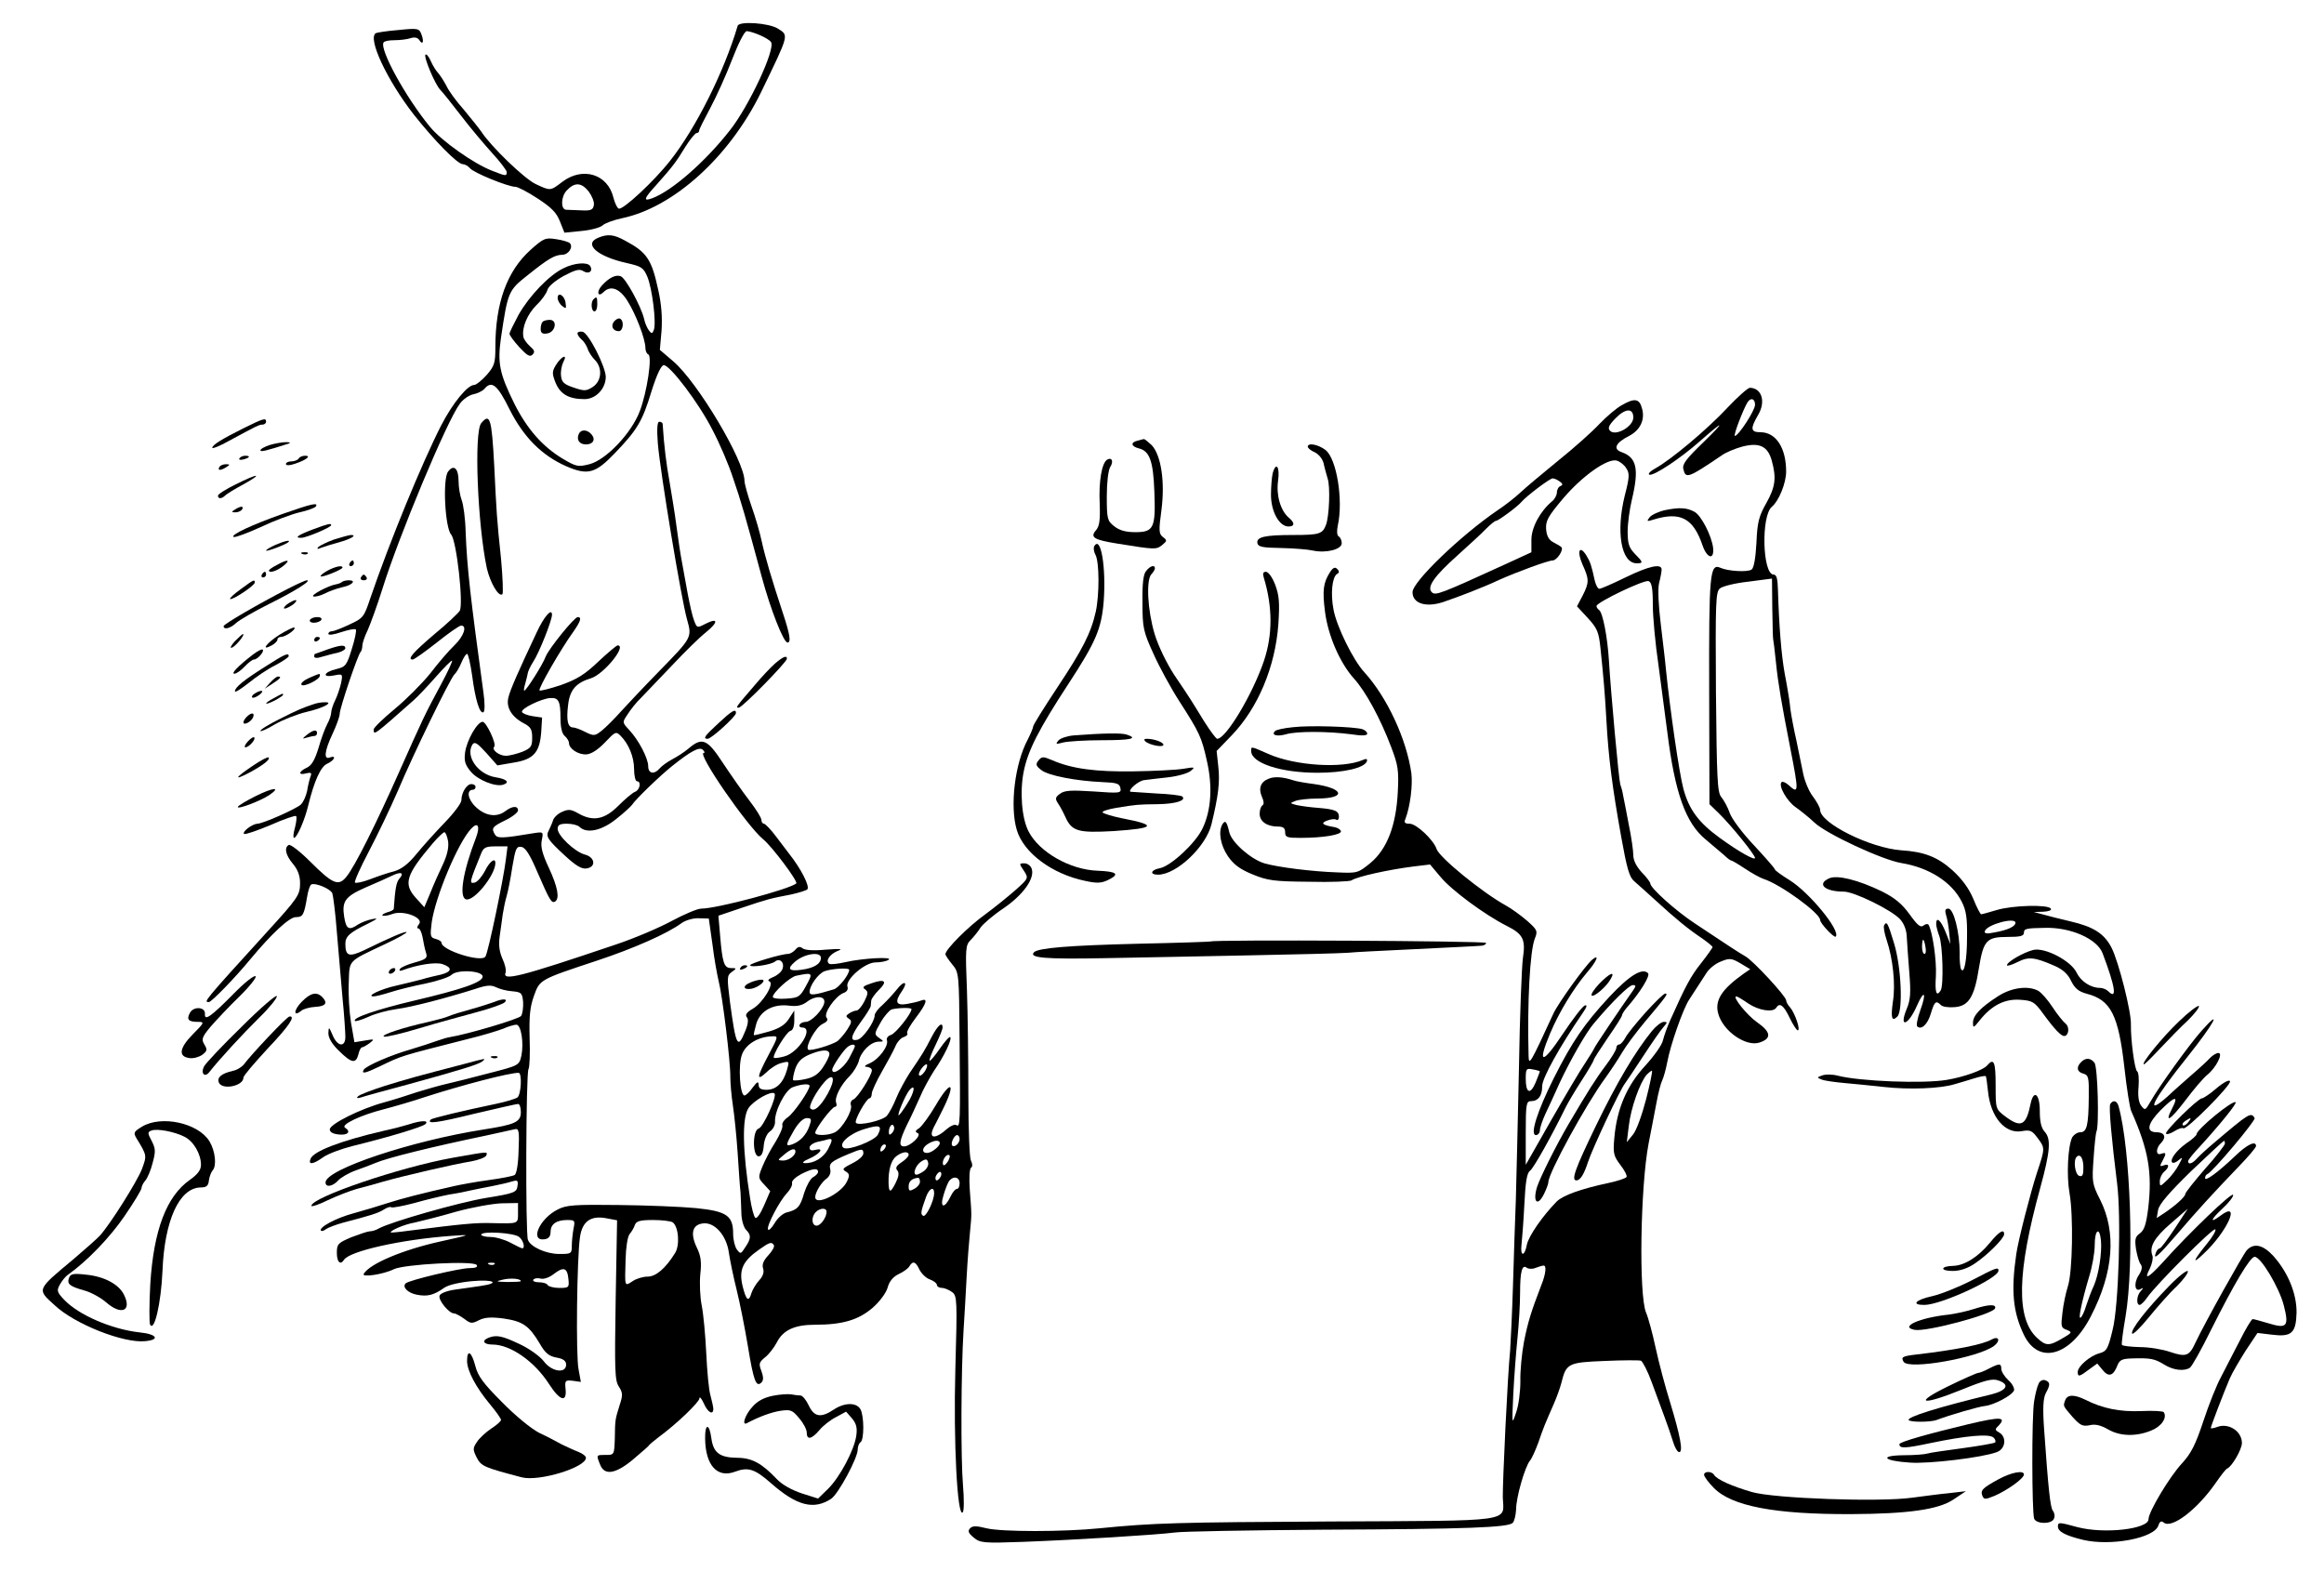 <?xml version="1.0"?>
<svg
    xmlns:rdf="http://www.w3.org/1999/02/22-rdf-syntax-ns#"
    xmlns="http://www.w3.org/2000/svg"
    xmlns:cc="http://web.resource.org/cc/"
    xmlns:dc="http://purl.org/dc/elements/1.1/"
    xmlns:svg="http://www.w3.org/2000/svg"
    xmlns:inkscape="http://www.inkscape.org/namespaces/inkscape"
    xmlns:sodipodi="http://sodipodi.sourceforge.net/DTD/sodipodi-0.dtd"
    xmlns:ns1="http://sozi.baierouge.fr"
    xmlns:xlink="http://www.w3.org/1999/xlink"
    viewBox="0 0 821 555"
    version="1.0"
  >
  <g
      transform="translate(0 555) scale(.1 -.1)"
    >
    <path
        d="m2606 5459c-48-163-148-362-238-476-57-73-167-175-182-170-6 2-14 20-19 39-20 83-108 110-180 56-43-33-42-33-95-8-40 19-157 132-191 184-9 13-37 48-62 78-26 29-54 67-62 85-9 17-22 37-29 45-7 7-19 26-26 42s-15 26-19 23c-7-8 34-106 53-125 8-8 41-49 73-91s82-101 109-131c28-30 51-61 52-67 0-16-1-16-52 4-65 25-179 106-219 155-85 103-179 274-164 298 3 5 20 8 39 8s44 3 56 7c15 5 25 2 31-6 12-20 18-7 8 19-8 22-12 23-81 16-40-3-76-9-80-11-31-17 39-166 134-288 72-91 154-175 173-175 7 0 18-6 25-14 12-16 135-66 161-66 8 0 43-18 78-41 49-32 67-50 79-81l16-40 60 6c33 3 67 12 75 20 9 8 40 19 68 25 183 38 381 218 492 446 100 207 98 199 59 224-32 20-136 27-142 10zm78-33c19-8 37-19 40-25 16-25-79-228-146-312-87-111-204-213-273-239-34-13-31-2 13 46 57 64 71 82 103 135 17 27 35 49 40 49s9 4 9 9c0 4 18 40 39 79s56 116 77 171c22 57 44 101 52 101 7 0 28-6 46-14zm-604-553c11-15 20-36 18-47-3-18-10-21-48-19-25 1-48 2-51 2-19 3-17 47 3 68 28 30 52 29 78-4z"
    />
    <path
        d="m2113 4710c-53-22-3-66 100-89 53-12 60-16 74-49 17-41 32-161 23-187-5-14-8-15-17-3-6 7-15 27-18 43-11 44-65 143-82 149-17 7-42-5-67-33-20-22-14-43 6-23 25 25 57 13 84-30 30-47 64-136 64-167 0-11 5-21 10-23 15-5-4-133-30-201-29-77-119-172-178-187-40-10-46-9-95 20-71 43-125 105-169 192-54 109-61 145-48 236 24 161 26 166 93 219 75 60 96 72 123 73 23 0 40 28 27 41-4 4-26 11-48 14-38 6-44 4-91-38-83-75-124-187-124-344 0-55-3-66-31-98-17-19-37-35-44-35-23 0-75-63-116-142-69-135-183-413-251-612-22-66-25-70-73-92-27-13-56-24-62-24-7 0-13-4-13-9 0-6 20-3 46 6 25 8 48 13 51 9 3-3-3-34-14-68-18-59-22-64-56-72-45-11-50-31-6-22 30 6 30 5 24-27-4-17-13-45-21-61s-14-36-14-43c0-8-6-27-14-41-8-15-22-53-31-85-13-42-24-61-41-69-30-14-31-28-2-20 17 4 20 2 15-11-3-8-9-31-12-51-4-19-14-41-23-49-21-17-134-67-153-67-18-1-54-28-47-36 4-3 45 11 93 31 47 21 88 35 91 32s1-21-4-41c-6-20-7-36-3-36 10 0 38 64 50 115 21 86 44 137 67 147 26 12 34 31 9 22-22-9-19 23 10 84 14 30 25 61 25 70 0 20 64 209 74 219 3 3 6 13 6 22 0 8 8 33 19 55 10 23 34 88 52 146 58 186 227 591 273 653 11 16 33 31 48 34s33 12 39 19c26 31 46 15 89-72 50-99 114-163 200-201 76-33 103-26 171 45 80 83 98 113 130 218 19 61 35 94 44 94 22 0 124-134 172-229 25-47 58-124 73-171 27-78 43-133 101-348 31-115 77-232 91-232 13 0 9 28-16 103-39 118-63 199-75 254-6 29-22 85-36 124-14 40-25 81-25 90 0 71-165 348-251 422l-48 41 6 68c3 45 0 93-12 145-23 107-40 132-117 173-40 22-61 24-95 10z"
    />
    <path
        d="m1990 4602c-50-24-120-97-158-164-17-32-32-62-32-67 0-6 16-27 35-48 27-29 37-35 46-26 10 10 7 16-9 30-11 10-22 25-23 33-6 33 14 80 46 112 19 18 36 42 39 54s27 32 57 49c42 22 56 26 70 17 19-12 35 0 24 18-9 15-56 12-95-8z"
    />
    <path
        d="m1970 4497c0-8 7-21 16-28 14-11 15-10 12 11-3 26-28 41-28 17z"
    />
    <path
        d="m2097 4493c-11-10-8-43 3-43 6 0 10 11 10 25 0 26-2 29-13 18z"
    />
    <path
        d="m2170 4415c-14-16-5-35 16-35 15 0 20 35 5 44-5 3-14-1-21-9z"
    />
    <path
        d="m1917 4413c-4-3-7-15-7-25 0-14 6-19 23-16 29 4 38 48 9 48-10 0-22-3-25-7z"
    />
    <path
        d="m2040 4372c0-5 7-15 15-22 8-6 17-21 21-32 3-11 15-29 25-39 28-28 25-75-7-96-23-15-30-15-68-2-33 11-42 19-44 41-2 15 2 37 8 49 17 31-7 21-27-12-13-22-13-29 0-62 17-40 47-57 102-57 40 0 75 37 75 79-1 37-61 155-82 159-10 2-18-1-18-6z"
    />
    <path
        d="m6102 4109c-70-75-196-181-253-213-19-10-29-21-22-23 15-5 109 57 178 118 86 76 93 75 13-3-62-60-76-78-71-96 8-34 17-31 135 49 15 11 47 24 72 31 61 16 91 2 105-49 17-61 13-93-19-150-26-46-32-67-35-140-3-55-9-89-17-95-14-10-83-6-110 6-38 17-41-20-40-437l1-398 33-32c44-43 128-147 128-158 0-10-59 23-126 72-74 54-107 99-127 172-15 56-47 278-62 424-2 26-11 98-18 158-8 66-11 124-6 145 5 19 9 41 9 48 0 22-44 13-128-28-45-22-86-40-92-40-5 0-12 12-16 28-12 55-16 67-30 90-24 38-34 15-14-31 24-53 25-64 1-111l-20-38 38-41c34-37 39-50 45-107 11-108 15-150 21-255 7-130 21-238 52-410 20-112 29-144 46-158 12-10 47-42 78-70 71-65 114-100 162-132 20-14 37-28 37-31 0-2-18-28-40-56-37-46-55-80-110-203-10-22-21-53-25-69-3-17-32-57-63-91-64-69-100-151-109-254-5-55-3-64 21-96 15-19 25-39 22-43-3-5-31-14-63-21-99-21-161-44-183-65-51-52-100-123-106-153-8-43-24-43-19 0 2 17 7 81 10 141 4 81 9 112 20 120 13 9 78 126 127 226 7 14 31 55 55 92s43 70 43 73c0 4 23 39 50 79 28 40 50 75 50 79s7 15 15 25c47 53 86 115 77 124-20 20-65-7-137-84-89-96-131-158-196-287-59-118-85-201-63-201 7 0 14 8 14 17s9 35 19 57c11 23 34 73 51 111 35 75 93 178 121 210 63 75 124 135 137 135 12 0 12-3 1-19-43-61-135-197-138-206-2-5-17-29-32-52-16-23-69-113-119-200l-90-158v113c0 103 2 112 19 112 25 0 39 19 39 52-1 28 62 141 145 262 13 19 15 27 6 24-8-2-43-48-79-102-72-108-90-107-44 3 32 76 82 158 130 215 35 40 46 68 19 46-24-20-119-152-137-190-82-178-87-187-88-150-5 191 5 371 22 414 11 27 9 31-27 63-22 19-55 43-75 54-82 45-236 170-245 200-11 32-71 89-95 89-17 0-21 4-15 17 17 45 26 119 21 161-17 121-86 269-166 357-40 43-98 162-109 221-11 56-5 115 12 126 9 5 9 10 1 18s-15 5-26-12c-23-37-27-63-17-140 11-84 52-179 102-235 41-45 93-140 132-243 24-63 27-82 23-158-6-119-38-202-97-251-43-35-46-36-115-33-90 3-210 18-259 32-47 14-115 73-124 109-9 38-14 45-24 30-16-26-8-74 19-114 21-30 43-46 87-64 53-22 77-25 200-26 77-2 145 1 150 5 18 13 131 38 219 49l58 7 37-44c39-47 155-133 234-173 58-29 67-48 57-114-4-28-11-203-14-390-4-187-9-396-11-465-3-69-7-204-10-300s-8-200-10-230c-9-86-27-470-26-520 3-88 51-82-605-85-548-3-626-5-819-24-128-13-348-13-400 0-36 9-49 9-58 0-9-10-6-17 13-33 23-19 35-20 175-15 185 7 475 25 535 33 25 4 261 8 525 10 513 2 653 8 669 24 6 6 11 28 12 48 0 42 31 150 49 172 7 8 20 38 30 65 18 53 23 64 54 135 11 25 23 59 27 75 17 68 23 72 152 77 64 3 122 3 129 1 6-3 24-37 38-76 15-40 35-94 45-122 10-27 24-67 30-87 6-21 16-38 22-38 15 0 4 57-32 176-17 54-40 141-51 192s-26 107-34 125c-26 63-20 445 9 597 9 47 22 112 28 145s15 68 20 78 13 39 18 65c11 60 55 186 77 220 21 32 37 57 61 94 9 15 32 34 51 41 31 13 38 12 69-6l35-21-22-15c-79-56-104-95-91-142 17-62 98-118 146-102 43 14 41 37-8 71-36 25-90 92-74 92 3 0 22-11 42-25 37-25 88-33 99-15 12 19 26 9 47-35 12-25 25-45 29-45 11 0-10 61-27 81-8 8-14 20-14 25 0 14-118 142-145 156-23 13-59 37-178 116-68 45-157 125-157 141 0 4-13 22-30 39-19 21-30 42-30 61 0 16-7 65-16 108-8 43-17 89-20 103-2 14-7 31-10 39-5 15-33 320-40 436-5 84-22 172-35 180-5 4-9 9-9 14 0 13 169 94 184 88 11-4 15-25 15-84 0-43 9-139 20-213 10-74 24-180 31-235 27-217 65-323 136-381 26-22 55-47 66-56 10-10 21-18 24-18s25-13 49-29 53-32 65-36c60-19 200-121 200-145 0-12 49-64 55-59 19 20-93 156-162 199-29 18-53 35-53 39 0 3-33 41-73 84-40 42-79 94-86 114-7 21-21 46-30 57-14 16-16 62-19 371-2 317-1 354 14 366 9 8 54 19 100 24l84 11 1-103c1-57 2-106 3-110 1-5 6-42 10-83 7-71 20-147 51-305 30-154 30-162-7-128-10 9-21 13-24 10-13-12 19-68 50-89 17-12 47-36 66-54 42-40 240-132 307-143 98-16 178-67 213-136 16-31 20-58 19-125 0-83-10-133-21-114-3 5-6 32-5 59 0 71-21 155-40 155-11 0-13-6-8-23 4-12 9-40 11-62l4-40-17 43c-17 42-33 55-33 28 0-8 5-27 11-43 12-31 16-174 5-192-15-24-21-8-17 51 3 55-12 157-26 181-3 4-11 3-18-3-10-8-21 1-49 40-27 37-52 58-98 81-83 40-157 59-186 46-45-20-16-47 52-47 36 0 167-64 198-97 14-15 23-38 24-61 1-20 5-77 9-127 6-73 4-98-9-129-29-70 5-60 36 11 26 59 35 47 12-16-10-28-15-53-11-57 14-14 37 7 48 45 13 43 18 48 36 30 6-6 28-9 49-7 49 4 69 36 85 138 16 98 27 110 101 110 45 0 58 3 58 15 0 14 8 16 73 17 92 3 186-39 205-90 45-119 52-166 20-134-7 7-20 12-30 12-32 0-67 23-82 54-19 41-112 90-153 80-33-8-93-42-93-54 0-4 17 1 37 11 39 20 60 18 131-13 30-13 48-30 59-54 13-26 26-37 56-45 84-22 111-75 132-261 8-73 19-142 24-153 61-137 75-217 60-344-7-56-14-77-29-88-17-12-19-21-14-56 4-23 11-48 17-54 6-9 4-21-8-39-18-28-13-60 7-48 10 6 11 4 1-7-15-15-17-49-4-49 4 0 17 12 27 27 33 47 233 247 240 240 4-3-9-26-28-49-51-63-56-78-14-38 85 79 135 192 60 135-39-29-35-14 6 24 23 21 41 44 39 50-4 10-152-131-247-237-53-58-70-67-47-23 8 17 12 37 9 45-12 31 6 63 65 114l60 52-46-70c-25-38-49-70-53-70s-11-7-14-16c-11-29 10-10 75 66 71 83 124 141 217 238 34 35 62 68 62 73 0 21-32 6-76-37-59-56-104-89-104-76 0 6 3 12 8 14 19 8 172 190 167 198-13 22-19 18-144-88-24-20-51-45-60-55-16-18-31-23-31-9 0 4 19 28 43 53 73 80 129 150 125 155-10 9-138-96-138-113 0-4-16-19-36-32-35-25-60-58-50-68 3-3 13 0 22 8 16 13 16 12 1-16-8-16-27-41-41-54-25-24-26-24-26-4 0 11 7 26 15 33 20 17 19 31-1 23-14-5-15-3-5 15 15 28 14 32-4 26-20-8-20 20 1 40 18 19 10 36-17 36-39 0-33 30 14 78 50 50 65 53 41 7-29-56-8-44 46 27 30 40 65 81 78 91 31 25 57 77 39 77-7 0-20-8-29-17-9-10-38-37-65-60-26-23-66-58-87-78-82-72-51-12 73 143 91 114 125 176 50 92-45-50-154-202-182-252-18-31-19-32-33-14-9 12-12 36-9 67 2 27 0 51-5 54-9 6-23 113-22 165 2 44-43 221-68 271-26 51-64 75-146 94-38 9-82 20-99 25l-30 8 33 1c19 1 31 5 27 11-9 15-135 12-191-5-27-8-52-15-55-15s-16 25-28 55c-15 36-40 70-73 100-52 47-100 66-181 71-110 8-287 96-287 143 0 8-12 29-26 48-14 18-29 55-34 81s-16 79-24 117c-9 39-18 88-21 110-2 22-7 54-10 70-3 17-7 41-10 55-12 67-20 166-24 298-1 38-5 52-15 52-40 0-45 209-6 240 24 20 50 83 50 124 0 84-36 139-91 139-35 0-36 13-8 61 28 47 13 95-29 96-7 0-43-32-80-71zm98 11c0-20-58-109-71-110-7 0 29 93 44 118 12 19 27 14 27-8zm920-1830c0-13-28-26-74-34-28-6-37-4-34 5 8 23 108 50 108 29zm-318-85c3-14 1-25-3-25-5 0-9 11-9 25s2 25 4 25 6-11 8-25zm-1362-440c0-1-7-19-15-39-19-45-35-38-35 13 0 35 2 38 25 33 14-2 25-6 25-7zm375-99c-14-54-34-110-46-124l-22-27 7 57c7 63 39 153 63 181 9 9 18 16 19 14 2-2-7-47-21-101zm2045-156c0-5-31-46-70-89-38-44-70-84-70-89 0-10-36-42-75-68l-26-17 5 29c4 20 39 61 117 137 62 59 114 107 116 107 1 0 3-4 3-10zm-2435-439c11 4 23 8 28 8 11 1 8-30-8-69-36-94-47-129-61-199-8-42-14-105-13-141 0-36-6-85-15-110-15-45-15-44-10 65 3 61 10 151 15 200 5 50 9 120 9 157 0 76 7 103 24 89 6-4 20-5 31 0z"
    />
    <path
        d="m5730 4119c-19-10-55-41-80-67-25-27-90-85-145-129-55-45-115-95-134-113-18-17-55-46-81-63-129-88-300-252-300-289 0-40 47-55 108-35 56 19 142 52 197 78 65 29 174 69 190 69 15 0 40 38 31 47-3 3-16 11-28 17-16 8-24 22-26 46-2 30 6 45 60 109 68 80 156 142 189 134 11-3 27-15 34-27 12-18 12-31-5-96-32-129-13-240 42-240 24 0 23 4-7 34-20 21-25 35-25 78 0 29 7 80 15 113 26 109 17 149-37 168-31 11-20 33 27 57 39 20 57 57 46 96-9 36-26 39-71 13zm40-44c0-32-62-67-82-47-9 9-5 19 17 42 36 38 65 40 65 5zm-260-226c11-8 12-12 3-16-7-2-13-13-13-23 0-9-8-24-17-31-42-35-73-92-73-136v-44l-87-40c-236-108-252-114-265-101-18 18 8 56 91 130 41 37 87 79 102 95 15 15 30 27 34 27 8 0 77 51 90 67 18 21 100 83 110 83 6 0 17-5 25-11z"
    />
    <path
        d="m860 4037c-78-39-110-59-110-69 0-4 26 6 58 24 100 54 107 58 120 58 6 0 12 5 12 10 0 15-9 12-80-23z"
    />
    <path
        d="m1700 4055c-26-31-13-359 20-513 12-51 42-103 55-91 3 4 1 60-5 125-15 143-16 163-24 329-9 168-15 187-46 150z"
    />
    <path
        d="m2324 3983c8-99 83-551 103-621 18-65 19-63-103-188-49-50-107-112-130-137-23-26-53-56-68-68-24-19-28-20-58-5-17 9-37 16-43 16-19 0-25 24-18 80 6 53 28 78 81 94 45 14 128 116 94 116-4 0-35-26-68-57-48-46-76-63-132-83-39-13-74-22-76-19-6 5 77 149 120 208 25 36 30 51 15 51-12 0-101-110-113-139-10-28-69-121-76-121-2 0-1 10 3 23 3 12 8 29 9 37s10 27 19 41c21 31 67 147 67 167 0 26-28-6-54-62-66-140-94-204-100-230-9-35 12-69 54-91 25-13 30-22 30-51 0-31-4-37-35-50-19-7-45-14-58-14-24 0-52 22-41 32 9 9-28 88-41 88-19 0-56-65-62-108-4-31 0-44 21-69 25-29 87-54 114-45 24 8 12 20-27 26-62 10-108 74-82 116 8 11 17 5 49-30l39-44 58 10c70 11 92 36 97 109l3 50-34 5c-19 3-36 10-37 15-4 12 69 47 100 49 29 2 36-11 36-70 0-33 5-56 15-64 8-7 15-18 15-25 0-20 33-42 62-40 17 1 41 17 65 42 36 38 39 40 55 24 29-29 48-75 48-118 0-24 5-43 10-43 16 0 11-30-6-37-9-3-36-26-60-50-49-49-90-56-142-26-25 14-34 15-56 5-15-6-29-20-32-29-3-10-10-26-15-36-12-22-6-32 58-91 37-34 58-47 75-44 35 5 30 40-6 49-36 10-96 67-96 91 0 14 8 18 33 18 18 0 38-5 44-11 25-25 78-14 129 27 27 21 53 45 57 51 12 19 100 104 143 138 64 51 95 68 107 56 6-6 8-11 3-11-25 0 152-257 210-305 31-25 124-149 117-156-23-20-280-89-336-89-13 0-60-20-103-43-44-24-133-62-199-84-340-115-401-130-389-99 3 8-2 30-11 49-11 25-14 48-10 78 3 24 9 60 11 79 3 19 9 49 14 65 5 17 14 63 20 103 11 64 14 73 32 70 14-2 30-27 56-88 44-101 50-112 63-105 17 11 9 52-22 119-23 49-30 75-25 98 6 30 6 30-32 24-107-18-125-18-133-5-14 23-11 28 36 51 25 12 45 28 45 35 0 17-20 16-44-2-31-24-71-18-105 14-29 27-34 61-10 61 5 0 9 5 9 10 0 6-7 10-15 10-16 0-35-30-35-57 0-10-26-45-58-78s-77-83-100-111c-29-36-53-54-79-62-21-5-59-18-85-28s-50-15-54-12c-3 4 19 53 49 110s76 153 102 213c56 133 184 395 200 412 7 6 18 25 25 42s16 31 20 31 12-35 18-77c11-85 27-137 40-129 5 3 5 34 0 68-46 337-58 440-63 568-1 47-8 98-14 113-6 16-11 46-11 67 0 45-17 61-37 34-20-25-11-199 11-223 19-22 44-246 30-269-6-9-46-47-90-83-75-64-97-89-76-89 5 0 43 27 85 60 41 33 80 60 86 60 22 0 10-37-23-69-19-18-58-63-86-100-29-36-86-93-126-126s-74-66-74-72c0-22 1-21 140 102 14 12 49 49 79 83s56 60 58 58-15-39-38-82c-58-107-66-125-148-309-83-187-157-335-187-372-28-35-48-27-128 53-36 36-70 62-76 59-17-10-11-36 15-67 17-20 25-42 25-68 0-42-7-52-120-176-224-246-221-244-202-244 9 0 92 85 147 152 74 89 137 148 160 148 25 0 29 7 40 72 3 21 10 40 14 43 14 8 69-15 75-31 3-9 11-70 16-137 6-67 15-172 20-233 6-60 10-122 10-137 0-38-28-35-45 6-13 30-14 31-15 7 0-17 13-39 38-63 44-43 59-46 68-12 3 14 9 25 13 25s16 7 27 15c18 14 17 15-17 9l-37-6-12 69c-6 37-10 101-8 141 3 83-6 73 131 138 43 20 76 39 73 41-4 4-56-18-150-64-53-25-66-21-66 23 0 26 16 40 78 70 36 18 40 22 17 17-16-3-39-12-50-19-32-22-42-17-49 26-9 56 3 73 76 105 35 15 76 33 92 41 33 16 45 11 27-10-11-12-15-35-20-107-1-4-11-9-23-12-12-4-20-9-17-11 3-3 19-1 35 5 40 15 113-14 94-36-7-9-8-15-2-15 5 0 12-15 15-32 3-18 8-42 12-54 6-18 1-23-39-34-26-7-49-17-53-23s0-8 8-5c53 20 118 30 142 22 36-12 34-27-5-37-18-4-49-11-68-17-19-5-60-15-90-22-55-12-109-38-80-38 8 0 35 7 60 15s80 22 122 30c43 9 85 23 93 31 20 20 110 15 110-6 0-20-72-45-242-85-131-31-220-61-209-72 2-2 24 4 48 15 23 11 68 23 98 27 54 7 173 38 278 71 41 14 57 15 75 6 12-6 38-13 57-14 32-3 35-6 38-38 1-19-2-41-7-49-7-11-190-65-252-75-8-1-28-7-45-13-16-6-56-19-89-29-74-21-161-59-170-73-9-16 5-13 55 11 83 40 68 35 315 98 50 12 105 29 123 36 18 8 39 14 46 14 17 0 27-64 18-109-8-35-8-35-117-63-61-16-128-33-151-38-22-5-67-18-100-28-32-11-86-28-119-37-81-22-190-76-190-95 0-10 12-16 33-18 31-3 43 10 21 24-17 10 53 44 136 65 38 10 104 29 145 43 130 42 298 86 332 86 13 0 9-77-4-87-7-5-40-15-73-22-120-25-228-51-233-56-17-17 22-12 152 20 81 19 151 35 156 35 6 0 10-13 10-29 0-35-21-44-130-61-256-40-559-141-560-187 0-19 25-15 45 7 9 10 38 27 64 36 25 9 55 20 66 25 41 18 198 57 395 98 47 10 92 20 100 22 13 3 15-9 12-75-1-47-7-83-14-87-6-4-48-12-92-18-45-6-99-16-121-21-116-26-185-44-235-60-30-10-84-26-120-36-64-17-126-51-116-62 3-2 11 0 18 6 7 5 33 15 58 22 99 26 126 34 146 47 11 7 23 11 26 8s40 4 82 15c42 12 97 25 123 30 27 4 62 11 78 15 17 4 50 10 75 15s56 12 68 16c21 6 23 4 20-17s-11-25-111-41c-96-16-335-84-379-108-10-6-24-10-32-10-7 0-36-10-65-21-47-20-51-24-51-55 0-32 12-45 25-25 19 31 201 72 380 85 73 5 72 5-40-20-131-29-248-78-270-114-9-14 70-2 106 16s284 31 293 15c5-7-4-11-26-11-34 0-215-43-225-54-13-13 8-34 40-40 37-7 59-2 97 25 15 10 54 19 98 23 77 7 101-7 30-17-24-4-65-9-91-13-28-4-51-13-54-21-6-15 33-63 51-63 6 0 22-9 36-19 22-17 27-18 52-5 20 10 42 12 87 6 68-10 90-25 128-89 19-33 32-44 59-49 24-4 34-12 34-25 0-33-52-25-79 12-13 17-50 44-84 60-63 30-83 34-111 23-26-10-18-24 14-24 63 0 148-59 200-140 38-59 63-66 58-17-3 30-1 32 26 29l28-4-8 44c-10 46-6 394 5 468 8 55 38 77 94 66l37-7-5-281c-4-248-3-285 11-306 14-22 15-30 3-66-16-52-16-50-17-118-2-57-2-58-32-58-34 0-34 1-20-34 15-39 53-34 114 16 28 24 54 46 57 50 3 5 19 18 36 31 64 47 143 123 144 137 0 8 7 0 15-17 14-33 34-44 34-20 0 6-5 28-10 47-6 19-12 87-15 150s-10 139-16 168c-6 30-8 79-5 110 5 44 2 66-13 96-23 49-15 80 23 84 41 5 83-43 91-104 4-27 16-85 27-129s29-134 40-200c20-122 29-148 48-129 8 8 7 20 0 40-10 26-9 31 13 49 14 11 32 35 41 52 22 44 63 63 135 63 98 0 154 17 204 60 25 22 48 53 53 72 6 22 20 38 39 47 17 8 34 20 38 28 12 20 22 16 35-12 7-14 23-30 37-35s25-14 25-20c0-5 8-10 18-10 9 0 25-7 36-15 17-13 18-27 11-273-7-256 7-524 26-505 5 5 5 48 1 96-8 92-7 403 2 547 3 47 8 132 11 190s9 130 12 160c6 63 6 54-1 147-3 41-1 75 5 78 5 4 5 13-1 25-5 10-9 109-9 232 0 117-2 284-5 370-6 147-5 159 13 177 11 11 27 31 35 44 9 13 45 44 81 68 69 47 111 105 100 139-3 11-15 20-26 20-19 0-19-1-2-26 17-26 17-27-29-68-25-22-73-61-107-86-60-43-141-124-141-141 0-4 11-20 24-36 24-29 24-31 26-264 3-299 2-312-11-304-6 4-20-2-32-12-43-39-69-37-48 5 5 9 18 35 29 57 51 101 34 116-23 19-21-36-47-71-57-79-15-9-16-14-6-18 16-7-26-47-48-47-20 0-17 19 10 76 14 27 34 71 46 98 11 27 34 68 49 92 37 53 65 113 58 120-3 3-19-15-37-41s-34-45-36-42c-2 2 7 27 21 55 14 29 25 56 25 62 0 22-17 8-38-32-25-49-35-65-78-128-16-25-38-65-48-90s-25-53-33-62c-15-17-99-36-109-25-8 7 37 87 48 87 4 0 8 8 8 18 1 9 17 44 36 77s40 72 47 88c6 15 19 30 29 33s16 9 13 14 11 29 30 54c39 51 45 72 18 61-10-4-33-9-50-12-38-6-43 8-17 45 24 35 8 40-18 6-13-16-35-40-50-54-16-13-28-30-28-37 0-23-41-81-60-86-29-7-25 13 12 64 18 24 33 49 34 54 0 6 2 15 2 21 1 6 13 23 27 37 32 31 21 40-27 23-28-9-33-14-22-21 12-9 11-15-2-42-9-18-22-33-28-33s-18-5-26-10c-12-8-13-11-1-19 11-7 10-14-5-37-10-16-26-34-34-41-18-14-99-38-105-31-11 11 27 79 50 90 17 8 22 15 15 23-12 14 31 76 60 87 12 4 17 13 14 22-9 24 61 86 99 86 18 0 38 4 46 9 19 12-91 6-152-8-27-6-52-9-57-6-15 9 0 33 28 45 22 8 13 9-42 5-41-4-73-2-81 5-9 7-16 6-25-5-7-8-19-15-26-15-23 0-134-33-134-40 0-9 73 1 88 13 17 14 35-4 26-27-4-10-18-22-33-28s-21-12-13-15c19-7-23-76-59-97-21-12-27-21-21-29 7-8 5-25-5-49-27-67-33-54-54 101-11 88-11 95 6 107 18 13 18 14-2 14-25 0-31 18-39 115l-6 70 83 28c92 31 101 33 174 47 27 6 53 14 57 18 10 10-22 73-65 127-4 6-24 31-44 58-19 26-40 47-44 47-5 0-9 6-9 13 0 8-19 38-42 68-24 31-65 90-93 132-56 86-74 94-122 53-15-13-42-30-59-39s-36-23-43-31c-19-23-41-20-41 7 0 28-34 93-67 128-25 27-25 27-6 55 10 16 31 43 48 59 16 17 66 69 110 115 44 47 98 100 120 117 44 36 42 52-3 29-29-15-30-15-40 12-6 15-15 56-22 92-6 36-16 85-20 110-5 25-14 83-20 130s-18 119-25 160c-11 61-19 123-24 203-1 4-6 7-12 7-7 0-9-25-5-77zm-642-1391c-47-122-61-211-36-219 28-9 104 86 104 128 0 21-20 6-37-28-11-21-27-39-36-41-20-4-19 0 22 101 9 23 16 27 52 27h42l-6-47c-8-67-62-327-72-342-13-23-155 22-155 48 0 5-9 11-21 14-19 5-20 10-14 58 13 91 92 280 139 331 24 26 33 10 18-30zm-99-14c3-22-3-49-19-83-13-27-33-72-44-100l-21-50-30 33c-45 50-35 81 60 193 18 21 37 39 41 39s10-15 13-32zm934-365c6-51 17-109 22-130 13-50 42-285 41-338 0-22 4-67 9-100s13-109 17-170c4-60 8-122 10-137 1-16 2-48 3-72 0-25 8-51 16-60 19-19 19-31-2-62-16-25-17-25-30-8-7 10-13 34-13 55 0 64-22 80-131 91-51 5-175 10-274 11-155 2-185 0-215-16-64-32-100-113-46-105 14 2 21 10 21 26 0 27 20 42 59 42 27 0 28-2 22-31-3-17-6-44-6-60 0-28-2-29-44-29-47 0-102 25-111 50-9 22-7 589 2 603 4 7 6 56 4 110-2 75 1 109 15 148 21 59 20 58 222 125 130 43 250 96 300 133 14 10 41 18 61 17l35-1 13-92zm383-47c0-21-24-36-69-42-44-6-52 3-23 28 33 29 92 38 92 14zm100-42c0-17-36-63-54-69-69-21-86-23-86-9 0 22 31 65 53 73 25 9 87 13 87 5zm-152-56c-22-40-26-43-71-46-26-2-47 1-47 6 0 15 61 71 83 75 59 12 60 11 35-35zm64-60c-4-25-46-68-65-68-9 0-19-4-22-10-3-5 1-10 9-10 43 0-13-89-63-102-18-5-35-7-37-5-7 7 44 92 58 95 9 2 14 16 14 37v35l-19-29c-13-21-33-34-70-45-28-8-52-14-54-13-1 2 3 20 9 41 14 46 61 71 118 63 26-3 44 1 61 14 30 23 65 21 61-3zm308-23c0-16-55-85-72-91-11-3-17-12-15-18 8-20-28-68-60-82-19-8-22-13-10-13 9-1 17-6 17-12 0-18-50-97-65-103-8-3-12-12-9-20 7-19-30-82-56-96-23-12-70-13-70-2 0 14 59 92 70 92 5 0 7 6 4 14-7 18 16 64 49 96 13 14 27 37 31 52 8 34 43 68 70 68 19 0 19 1 2 13-18 13-18 15 5 55 13 23 31 43 39 46 23 6 70 7 70 1zm-505-162c-42-79-44-95-7-61 15 15 39 30 54 33 27 7 27 6 18-25-13-46-38-70-72-70-20 0-28 5-28 18-1 13-5 11-21-10-11-16-24-28-29-28-16 0-23 106-9 144 13 37 58 64 107 65 22 1 22 0-13-66zm305 31c0-4-10-23-21-44-20-35-59-61-59-39 0 11 40 70 55 81 12 9 25 10 25 2zm-90-28c0-7-10-28-23-47-16-24-33-35-61-41-22-5-41-6-44-4-2 3 1 20 7 39 9 26 22 39 49 51 46 19 72 20 72 2zm340-56c-6-11-15-20-20-20-6 0-5 9 2 20s16 20 21 20c4 0 3-9-3-20zm-346-84c-26-46-48-65-61-52-8 8 21 61 50 94 33 36 40 10 11-42zm-64 28c0-16-56-97-77-111-13-9-22-22-19-29 2-7-9-33-25-59-17-26-37-65-46-87-15-37-15-40 6-62l22-24-22-51c-13-30-26-48-31-43s-13 35-18 68c-27 168-29 284-6 319 18 27 81 63 92 52 10-10-40-120-56-124-22-6-22-98 0-98 10 0 16 12 18 37 2 23 11 43 22 51 11 7 18 22 18 33-3 37 36 113 62 123 29 11 60 14 60 5zm345-63c-14-23-28-41-30-41-7 0 23 70 37 88 24 28 19-7-7-47zm-346-80c-11-31-33-54-61-64-24-8-23-2 7 50 16 27 33 43 45 43 17 0 18-4 9-29zm242-30c-12-21-104-57-121-46-20 13 20 50 73 66 55 17 65 13 48-20zm50 6c-8-8-11-7-11 4 0 20 13 34 18 19 3-7-1-17-7-23zm239-21c0-15-18-31-26-23-7 7 7 37 17 37 5 0 9-6 9-14zm-465-36c-16-30-50-51-83-49-10 0-4 7 15 15 38 16 57 40 25 32-15-4-22-2-22 8 0 7 12 16 28 20 15 3 32 7 37 9 17 4 17-2 0-35zm395 21c0-6-10-17-22-25-30-21-52-2-24 20 23 16 46 19 46 5zm-198-23c-7-7-12-8-12-2 0 14 12 26 19 19 2-3-1-11-7-17zm-312-6c0-15-24-32-44-32-20 1-20 1 3 20 24 21 41 26 41 12zm240-7c0-8-15-22-32-31-43-22-45-24-28-34 11-7 12-14 2-34-19-42-112-88-112-55 0 17 22 53 41 66 10 8 15 21 12 32-5 21 3 28 62 53 50 21 55 21 55 3zm160-5c0-5-11-17-25-26-18-12-23-20-15-29 7-8 5-22-6-44-18-36-24-36-25 0-1 46 9 80 27 94 22 17 44 19 44 5zm140-21c-7-11-14-18-17-15-8 8 5 36 17 36 7 0 7-6 0-21zm-86-36c-10-7-22-13-26-13-16 0-3 35 17 47 16 10 21 9 24-5 2-8-5-22-15-29zm-374-3c0-5-8-14-18-19-9-5-23-30-31-55-14-50-24-60-61-69-14-3-34-21-44-39-11-18-21-27-23-21-5 13 41 101 68 129 11 12 19 27 17 35-2 7 13 21 32 31 39 20 60 23 60 8zm434-15c-4-8-10-15-15-15-4 0-6 7-3 15 4 8 10 15 15 15 4 0 6-7 3-15zm-74-20c0-8-9-19-20-25-17-9-20-8-20 9s11 28 33 30c4 1 7-6 7-14zm140-5c0-11-4-20-9-20-6 0-16-12-23-27-21-44-39-41-25 4 6 21 15 44 20 51 15 19 37 14 37-8zm-90-35c0-27-29-87-39-80-10 6-8 15 11 68 11 29 28 37 28 12zm-1470-70c0-39 3-38-90-36-59 2-108-3-297-27-35-5-63-7-63-6 0 8 50 29 85 35 22 5 87 21 145 38 58 16 131 29 163 30l57 1v-35zm1090 4c0-20-21-49-35-49-18 0-20 31-3 48 15 15 38 16 38 1zm-544-37c21-14 27-82 8-110-33-53-67-82-96-82-16 0-40-7-53-16-29-19-28-22-25 76 1 43 7 81 14 90 7 8 16 23 19 33 5 13 18 17 64 17 32 0 63-4 69-8zm-542-52c15-12 22-40 11-40-3 0-22 9-42 20-21 11-52 20-70 20s-33 4-33 8c0 14 117 7 134-8zm900-29c3-5-6-21-20-36-17-18-23-33-18-47 4-13-1-27-14-41-11-12-23-32-27-44-10-35-19-28-32 25-13 56 1 87 58 127 38 27 45 29 53 16zm-987-67c-3-3-12-4-19-1-8 3-5 6 6 6 11 1 17-2 13-5zm261-52c3-30 2-32-32-32-19 0-38 5-41 10-3 6-17 10-31 10s-23 4-20 9 15 7 26 4 31 4 46 16c35 27 48 23 52-17zm-168-8c0-2-21-3-47-3-41 1-44 2-18 8 28 7 65 4 65-5z"
    />
    <path
        d="m2044 4015c-8-20 4-35 26-35 25 0 35 17 20 35-16 19-39 19-46 0z"
    />
    <path
        d="m4018 3993c-25-6-22-20 5-27 38-9 51-44 55-152 5-129-2-144-67-144-34 0-56 6-75 21-24 19-26 26-26 105 0 49 5 92 12 104 13 20 6 36-11 26-19-12-30-79-26-156 2-58-1-79-13-93-22-25-8-34 73-47 136-22 139-22 160-6 18 15 19 17 3 29-14 11-15 22-5 95 13 100-1 193-34 229-13 12-25 22-28 22-3-1-14-3-23-6z"
    />
    <path
        d="m953 3978c-18-6-33-14-33-19 0-7 25 0 100 24 8 3 4 5-10 5s-40-5-57-10z"
    />
    <path
        d="m4620 3972c0-5 11-14 25-20 14-7 27-23 31-39 3-15 10-39 14-53 10-28 6-135-6-165-12-31-23-35-114-35-103 0-132-7-128-29 3-13 18-16 84-17 45-1 95-5 112-9 47-10 102 4 102 26 0 10-5 21-11 24-6 4-7 19-3 38 20 90-4 236-43 267-26 20-63 27-63 12z"
    />
    <path
        d="m846 3931c-4-5 3-7 14-4 23 6 26 13 6 13-8 0-17-4-20-9z"
    />
    <path
        d="m1055 3930c-3-5-15-10-26-10-10 0-19-4-19-9 0-6 13-6 33 1 39 13 58 28 35 28-9 0-20-4-23-10z"
    />
    <path
        d="m775 3900c-8-13 5-13 25 0 13 8 13 10-2 10-9 0-20-4-23-10z"
    />
    <path
        d="m4496 3878c-3-13-6-47-6-76 0-59 29-112 62-112 22 0 23 13 1 31-29 25-45 78-38 130 7 50-7 70-19 27z"
    />
    <path
        d="m833 3839c-35-17-63-35-63-40 0-12 13-12 26 1 5 5 34 23 64 39 72 40 53 40-27 0z"
    />
    <path
        d="m1e3 3735c-108-38-190-76-174-82 6-2 49 14 95 35 46 22 108 45 137 52 28 6 55 16 58 21 9 15-16 9-116-26z"
    />
    <path
        d="m830 3750c-13-8-13-10 2-10 9 0 20 5 23 10 8 13-5 13-25 0z"
    />
    <path
        d="m5883 3748c-23-5-47-16-55-25-12-15-10-16 12-9 96 30 142 6 175-92 16-45 41-51 37-8-5 43-42 115-66 128-28 15-53 16-103 6z"
    />
    <path
        d="m1106 3680c-55-21-67-30-42-30 18 0 106 37 106 45 0 7-10 5-64-15z"
    />
    <path
        d="m1180 3644c-25-9-49-21-55-26-7-8-4-9 10-3 11 4 39 13 62 19 43 12 67 26 42 26-8-1-34-8-59-16z"
    />
    <path
        d="m973 3625c-18-8-33-17-33-20 0-5 70 21 79 30s-14 4-46-10z"
    />
    <path
        d="m3866 3621c-4-6-2-20 4-31 14-26 14-142 1-201-17-76-47-134-136-268-47-71-85-132-85-137s-9-26-19-46c-46-85-64-236-39-320 24-81 125-156 242-180 41-9 57-8 80 3 43 21 33 30-36 33-97 3-206 65-244 138-25 47-32 144-17 215 15 72 52 146 158 308 96 147 116 193 124 290 9 120-10 234-33 196z"
    />
    <path
        d="m1068 3593c7-3 16-2 19 1 4 3-2 6-13 5-11 0-14-3-6-6z"
    />
    <path
        d="m978 3554c-16-8-28-17-28-19 0-11 27-3 50 15 29 23 17 26-22 4z"
    />
    <path
        d="m1235 3560c-3-5-1-10 4-10 6 0 11 5 11 10 0 6-2 10-4 10-3 0-8-4-11-10z"
    />
    <path
        d="m1157 3534c-16-9-27-18-24-20 5-5 77 24 77 31 0 9-25 4-53-11z"
    />
    <path
        d="m4049 3533c-10-11-14-45-13-112 0-89 3-102 39-181 21-47 62-122 91-167 72-112 79-127 98-213 20-88 15-173-16-237-24-51-111-132-150-140-33-6-38-23-7-23 65 0 170 99 189 179 24 99 30 148 24 202l-6 56 54 56c92 96 153 241 164 391 5 77 3 102-11 140-10 26-24 46-33 46-10 0-12-6-7-22 31-103 31-201 0-293-40-118-134-275-165-275-4 0-25 28-47 63-45 73-44 73-105 163-26 40-56 101-69 144-25 83-31 192-11 212 6 6 12 16 12 20 0 14-17 9-31-9z"
    />
    <path
        d="m925 3520c-3-5-1-10 4-10 6 0 11 5 11 10 0 6-2 10-4 10-3 0-8-4-11-10z"
    />
    <path
        d="m1275 3510c-3-5 1-10 10-10s13 5 10 10c-3 6-8 10-10 10s-7-4-10-10z"
    />
    <path
        d="m851 3469c-24-17-41-33-38-35 6-6 87 47 87 58 0 12-3 11-49-23z"
    />
    <path
        d="m1015 3469c-103-53-225-124-225-131 0-14 24-8 44 11 12 11 64 41 116 67 91 45 153 84 134 84-5 0-36-14-69-31z"
    />
    <path
        d="m1208 3494c-4-3-12-7-20-8-29-5-92-39-81-43 6-2 24 2 40 10 15 8 43 18 60 22 37 7 54 25 25 25-10 0-21-3-24-6z"
    />
    <path
        d="m1014 3415c-10-8-14-15-8-15 5 0 19 7 30 15 10 8 14 15 8 15-5 0-19-7-30-15z"
    />
    <path
        d="m1095 3360c-3-5 3-10 14-10s23 5 26 10c3 6-3 10-14 10s-23-4-26-10z"
    />
    <path
        d="m988 3308c-46-29-69-60-28-38 11 6 20 15 20 20 0 6 6 10 13 10 16 0 54 27 47 33-3 2-26-9-52-25z"
    />
    <path
        d="m829 3284c-13-15-18-25-10-22 13 4 49 48 39 48-2 0-15-12-29-26z"
    />
    <path
        d="m1110 3289c0-5 5-7 10-4 6 3 10 8 10 11 0 2-4 4-10 4-5 0-10-5-10-11z"
    />
    <path
        d="m1155 3255c-22-8-41-15-42-15-2 0-3-4-3-9 0-6 11-7 28-1 15 4 39 11 55 14 15 4 27 11 27 16 0 13-17 12-65-5z"
    />
    <path
        d="m894 3238c-53-41-79-68-66-68 7 0 23 11 36 25s28 25 33 25c13 0 38 29 31 35-3 3-18-5-34-17z"
    />
    <path
        d="m937 3195c-76-48-107-73-107-87 0-6 21 8 48 29 26 21 68 50 95 63 26 14 47 28 47 32 0 13-13 8-83-37z"
    />
    <path
        d="m2738 3206c-15-13-48-48-73-78-67-78-67-78-55-78s169 160 170 173c0 13-14 7-42-17z"
    />
    <path
        d="m1092 3155c-18-8-31-19-27-24 6-10 65 18 65 32 0 9 2 9-38-8z"
    />
    <path
        d="m954 3138l-19-21 28 18c28 18 33 25 19 25-5 0-17-10-28-22z"
    />
    <path
        d="m900 3100c-8-5-12-11-9-14s14 1 25 9c21 16 8 20-16 5z"
    />
    <path
        d="m968 3084c-38-20-36-28 2-9 17 9 30 18 30 20 0 7-1 6-32-11z"
    />
    <path
        d="m1110 3063c-37-12-59-21-122-53-38-19-68-37-68-42 0-4 23 6 51 23 28 16 78 36 112 44 61 14 100 36 62 34-11 0-27-3-35-6z"
    />
    <path
        d="m2538 2995c-49-45-56-55-38-55 13 0 100 79 100 91 0 17-15 8-62-36z"
    />
    <path
        d="m872 3018c-7-7-12-15-12-20 0-12 28 2 34 18 7 17-6 18-22 2z"
    />
    <path
        d="m4568 2981c-31-3-60-9-64-14-14-14 7-20 39-11 37 11 145 11 230 0 38-6 57-5 57 2 0 6-8 13-17 16-31 9-185 14-245 7z"
    />
    <path
        d="m1084 2954c-17-14-17-15-1-10 10 3 23 6 28 6s9 5 9 10c0 14-13 12-36-6z"
    />
    <path
        d="m3793 2952c-23-2-47-10-54-18-11-13-9-14 17-7 16 4 77 8 137 8 102 0 130 6 87 20-18 6-82 5-187-3z"
    />
    <path
        d="m875 2930c-10-11-13-20-8-20 13 0 38 29 31 35-3 3-13-4-23-15z"
    />
    <path
        d="m4046 2931c14-13 64-23 64-12 0 9-33 21-59 21-9 0-11-3-5-9z"
    />
    <path
        d="m4420 2897c0-43 105-77 234-77 93 0 167 17 175 41 2 8-2 10-15 4-72-31-239-20-332 21-64 28-62 28-62 11z"
    />
    <path
        d="m892 2844c-61-41-68-53-14-25 49 26 78 48 71 55-3 3-28-10-57-30z"
    />
    <path
        d="m3669 2864c-11-14-10-19 9-34 24-20 124-39 217-43 50-2 60-5 63-21 4-18-1-19-95-12-79 5-102 4-118-8-17-12-18-18-8-33 7-10 19-32 27-50 23-50 45-56 170-49 148 10 155 21 31 45-36 7-67 17-70 21-2 4 19 11 48 16 74 12 75 12 147 13 64 1 101 13 87 27-4 4-46 9-94 11-49 3-89 6-90 6-7 8 30 39 49 41 13 2 51 6 85 10s70 14 80 23c16 13 14 14-27 7-25-4-104-8-176-9-132-2-217 9-286 39-33 14-37 14-49 0z"
    />
    <path
        d="m4482 2799c-29-11-37-34-24-64 7-15 8-26 2-30s-10-17-10-30c0-27 26-45 64-45 19 0 26-5 26-20 0-18 7-20 54-20 80 0 147 11 143 24-2 6-12 12-23 14-42 7-50 14-26 23 13 5 28 7 33 3 5-3 9 2 9 10 0 21-13 27-73 32-29 2-63 7-77 10-23 6-24 7-5 14 11 5 48 9 82 9 100 1 91 36-14 51-32 4-65 10-73 13-36 12-67 15-88 6z"
    />
    <path
        d="m902 2737c-34-17-62-34-62-38 0-9 79 21 111 42 44 30 15 28-49-4z"
    />
    <path
        d="m6656 2281c-3-5 1-28 9-52 22-65 32-157 22-218-8-57-4-72 16-52s14 175-12 259c-22 73-26 79-35 63z"
    />
    <path
        d="m4277 2224c-1-1-117-5-257-8-245-6-352-15-367-30-20-20 40-25 247-21 124 2 356 7 515 10 160 3 315 7 345 9 30 3 120 7 200 11 180 9 250 12 273 14 9 0 17 5 17 10 0 7-964 12-973 5z"
    />
    <path
        d="m2615 2130c-3-6 1-7 9-4 18 7 21 14 7 14-6 0-13-4-16-10z"
    />
    <path
        d="m1375 2120c-3-5-2-10 4-10 5 0 13 5 16 10 3 6 2 10-4 10-5 0-13-4-16-10z"
    />
    <path
        d="m825 2039c-80-81-103-97-101-71 2 25-40 28-53 4s-5-32 28-32c24 0 24-2-18-44-48-49-52-79-11-84 14-2 34 4 45 12 17 13 18 18 7 36s-9 26 22 63c20 23 65 71 101 106s62 68 58 72c-5 5-40-23-78-62z"
    />
    <path
        d="m5650 2075c-18-19-31-38-27-42 8-7 54 33 68 60 16 28-5 19-41-18z"
    />
    <path
        d="m2653 2080c-31-12-29-28 2-23 28 6 57 33 34 32-8 0-24-4-36-9z"
    />
    <path
        d="m7059 2031c-62-40-89-68-89-94 0-20 2-19 25 10 41 51 87 75 142 71 43-3 50-7 80-48 40-55 64-80 75-80 16 0 20 31 6 43-9 7-30 33-47 59s-40 52-51 58c-36 19-94 11-141-19z"
    />
    <path
        d="m854 1923c-67-65-126-128-133-140-13-25 2-41 18-21 36 46 120 137 177 193 36 35 64 70 62 76s-58-42-124-108z"
    />
    <path
        d="m1065 2010c-28-29-29-54-1-31 8 7 31 13 50 14 37 2 45 14 24 35-20 20-42 14-73-18z"
    />
    <path
        d="m5814 1974c-32-36-65-76-72-90-7-13-17-24-22-24-6 0-10-6-10-12 0-7-17-35-38-63-34-45-63-91-130-205-44-75-100-187-112-223-16-52 1-72 24-26 9 18 16 37 16 43 0 32 133 275 202 369 18 25 44 64 58 88s50 72 80 108c79 94 84 101 73 101-6 0-36-30-69-66z"
    />
    <path
        d="m1745 2010c-11-4-47-16-80-25s-69-20-80-25-45-14-75-21c-86-19-165-45-154-51 5-3 61 10 124 29s155 44 203 57c49 13 94 29 100 35 13 13-7 14-38 1z"
    />
    <path
        d="m7697 1941c-58-55-136-151-123-151 3 0 29 26 58 57s73 76 98 99c24 24 41 46 38 50-4 3-36-21-71-55z"
    />
    <path
        d="m948 1887c-38-40-75-82-83-93-8-12-27-24-42-27-40-9-57-23-50-41 11-28 87-13 87 17 0 7 39 52 85 102 76 80 100 116 78 114-5 0-38-33-75-72z"
    />
    <path
        d="m5836 1908c-60-74-124-182-198-335-75-155-88-193-69-193 14 0 27 22 41 65 14 44 115 260 131 278 5 7 34 50 64 96s62 92 71 102c15 17 15 19 2 19-9 0-28-15-42-32z"
    />
    <path
        d="m1738 1813c7-3 16-2 19 1 4 3-2 6-13 5-11 0-14-3-6-6z"
    />
    <path
        d="m1635 1790c-162-42-194-51-275-76-47-15-89-31-95-37-7-6-3-8 10-4 11 4 88 25 170 47 182 50 247 70 260 81 11 11 16 12-70-11z"
    />
    <path
        d="m7352 1798c-18-18-15-35 8-41 18-5 20-13 19-84-1-100-7-123-30-123-10 0-22-8-28-17-16-31-21-136-10-198 14-78 11-279-6-330-7-22-16-64-19-93-6-48-5-53 15-60 20-8 20-10-15-30-47-28-59-27-89 1-75 68-72 231 11 532 35 128 38 171 16 196-13 14-18 36-18 75 0 59-21 76-32 27-16-80-34-89-90-47-34 26-34 26-34 110 0 83-6 98-30 70-13-16-82-41-143-51-83-14-308-5-385 15-19 5-43 5-54 1-20-7-20-8-2-15 10-4 46-9 79-12s96-9 140-14c90-10 199-6 251 10 19 5 50 15 70 21 19 6 37 9 39 7 2-1 5-25 8-53 9-92 61-152 120-141 29 5 36 2 55-24 27-36 27-36-2-123-23-71-66-238-73-287-19-130-12-205 27-286 52-107 165-75 237 67 80 155 90 296 32 411-28 55-29 63-23 145 3 48 8 91 10 95 10 17 5 230-7 244-14 17-31 18-47 2zm8-373c0-26-3-33-15-29-15 6-21 55-9 67 13 13 24-5 24-38zm62-257c4-45-8-121-25-160-9-18-20-50-27-70-6-21-15-40-20-43-9-6 4 56 30 144 11 35 20 85 20 112 0 55 17 67 22 17z"
    />
    <path
        d="m7831 1706c-23-20-47-36-52-36-14 0-134-118-127-125 3-4 17 1 30 9 14 9 27 13 31 10 9-9 170 153 165 166-2 7-22-3-47-24zm-101-121c-7-9-15-13-19-10-3 3 1 10 9 15 21 14 24 12 10-5z"
    />
    <path
        d="m7455 1650c-6-9 5-128 24-280 15-115 6-435-16-519-16-67-21-75-47-82-33-9-76-46-76-66 0-18 6-17 40 9l29 21 19-23c21-26 38-21 52 16 8 20 17 24 52 25 65 2 80-1 114-22 32-20 70-24 90-11 7 4 40 63 74 132 82 164 139 260 155 260 22 0 87-109 103-172 19-74 11-83-54-63-27 8-52 15-56 15s-25-35-46-77c-22-43-52-100-66-128-15-27-43-97-62-155-28-84-43-114-76-150-43-46-118-171-118-197 0-35-156-53-251-28-66 18-69 18-69 2 0-18 27-32 89-47 98-23 252 6 266 51 5 15 10 17 19 10 28-23 119 47 184 141 18 26 35 48 40 50 17 7 52 68 52 90 0 42-47 72-87 57-13-5-23-6-23-4 0 6 46 126 67 175 8 19 34 63 56 98l42 63 50-6c70-9 86 5 88 77 1 67-30 143-82 201-37 40-69 47-94 20-15-18-148-256-181-326-22-48-33-52-90-33-26 9-73 17-106 17-33 1-62 4-64 8-2 3 4 49 13 101 31 185 18 589-25 743-6 19-19 22-29 7z"
    />
    <path
        d="m502 1570c-30-18-31-22-20-41 38-62 37-61 19-110-18-45-111-193-148-234-10-11-52-48-93-83-132-110-130-106-67-163 71-67 244-135 320-127 54 5 41 25-20 31-99 11-216 62-266 115-26 27-27 33-16 53 7 13 20 30 31 37 67 48 146 130 198 206 33 48 60 93 60 99s6 18 13 26c8 9 20 37 26 62 11 40 11 51-3 78-15 28-15 32-1 37 20 8 82-4 117-22 32-16 58-61 58-99 0-18-11-33-39-53-83-58-128-178-140-367-4-71-4-136-1-144 15-29 39 75 44 189 7 178 59 293 134 295 21 0 28 5 30 25 2 14 8 29 13 35 15 16 10 68-11 103-40 65-170 93-238 52z"
    />
    <path
        d="m1445 1578c-16-5-57-16-90-23-151-35-248-72-258-99-9-22 9-20 45 6 17 12 63 29 102 39 134 33 249 68 259 78 14 14-16 13-58-1z"
    />
    <path
        d="m1600 1460c-186-33-500-140-500-170 0-4 26 4 58 20 32 15 78 33 103 40 24 6 67 18 94 26 71 20 251 62 309 71 27 5 51 14 54 21 4 14 12 15-118-8z"
    />
    <path
        d="m7030 1160c-41-50-90-81-130-82-46-1-47-18-2-18 26 0 53 9 78 26 45 30 104 89 104 104 0 20-18 9-50-30z"
    />
    <path
        d="m6964 1026c-45-23-107-48-138-55-59-13-76-31-28-31 59 0 262 94 262 121 0 14-8 11-96-35z"
    />
    <path
        d="m7664 1008c-82-84-137-155-132-169 2-6 29 20 59 57 31 38 75 88 99 110 23 23 41 47 39 53s-32-17-65-51z"
    />
    <path
        d="m244 1036c-8-22 1-30 54-45 23-6 57-25 76-41 54-48 93-32 64 26-18 37-70 65-135 71-43 5-54 3-59-11z"
    />
    <path
        d="m6971 925c-25-8-63-16-85-19-106-11-177-44-122-54 40-8 277 55 284 76 5 15-21 15-77-3z"
    />
    <path
        d="m7036 818c-31-18-128-37-265-53-51-6-56-9-46-26 18-29 261 14 319 56 24 18 18 37-8 23z"
    />
    <path
        d="m1650 742c0-34 31-93 81-153 22-26 39-51 39-55 0-5-16-19-35-31-19-13-42-34-50-47-15-22-15-27-1-55 16-31 26-35 159-70 61-16 227 35 227 69 0 6-12 15-27 21-16 6-41 18-58 26-16 9-52 28-80 41-29 15-85 61-132 109-66 66-85 92-94 128-13 50-29 60-29 17z"
    />
    <path
        d="m7026 715c-15-8-32-15-37-15s-53-21-106-47c-127-62-95-70 48-12 81 33 108 40 129 32 41-14 30-35-25-49-187-45-302-81-292-91 8-8 76-7 97 0 47 18 151 48 172 50 31 3 96 37 103 55 2 7-6 24-20 36-14 13-25 31-25 40 0 20-7 20-44 1z"
    />
    <path
        d="m7202 662c-5-9-12-37-16-62-9-53-8-393 0-415 8-20 63-20 70 0 4 8 2 21-4 28-9 12-16 77-31 291-5 72-3 106 6 124 17 31 16 39-2 46-8 3-19-2-23-12z"
    />
    <path
        d="m2730 619c-30-6-54-18-72-39-25-27-39-67-20-58 43 23 87 39 119 44 36 5 42 3 66-26 15-17 27-40 27-51 0-27 17-24 45 9 12 15 39 36 59 46l35 19 21-24c15-18 19-33 15-61-7-51-59-148-100-188l-35-34-57 18c-36 12-70 31-88 50-54 57-89 76-142 76-61 1-83 18-90 69-7 54-23 53-22-1 1-95 43-141 106-117 46 17 69 10 127-41 91-80 151-95 212-55 25 16 94 144 94 174 0 11 5 23 10 26 13 8 13 91 0 116-14 25-56 25-95-1-45-30-69-26-88 15-9 19-22 35-29 35s-22 2-33 4-40 0-65-5z"
    />
    <path
        d="m7296 604c-8-22-9-19 25-59 27-30 36-35 61-30 20 5 39 0 64-14 42-25 99-27 153-5 36 14 58 45 45 65-2 4-38 6-80 4-75-3-136 9-197 40-39 19-63 19-71-1z"
    />
    <path
        d="m6955 519c-146-35-245-63-245-71 0-16 20-15 110 4 125 26 208 34 223 19 6-6 8-13 5-17-4-3-55-12-114-20-60-8-116-16-125-19s-47-6-84-6c-88-1-72-20 22-26 68-5 257 18 307 37 31 11 36 53 9 69-15 8-16 12-5 22 33 34 11 35-103 8z"
    />
    <path
        d="m6020 340c0-6 15-27 34-46 63-65 216-94 486-93 201 1 307 16 360 51l45 30-60-7c-33-3-91-11-130-16-114-16-487-3-566 20-69 20-124 44-134 61-8 13-35 13-35 0z"
    />
    <path
        d="m7060 324c-57-31-64-39-57-58 6-14 10-14 44 0 44 19 103 61 103 75 0 16-44 8-90-17z"
    />
  </g
  >
</svg
>
